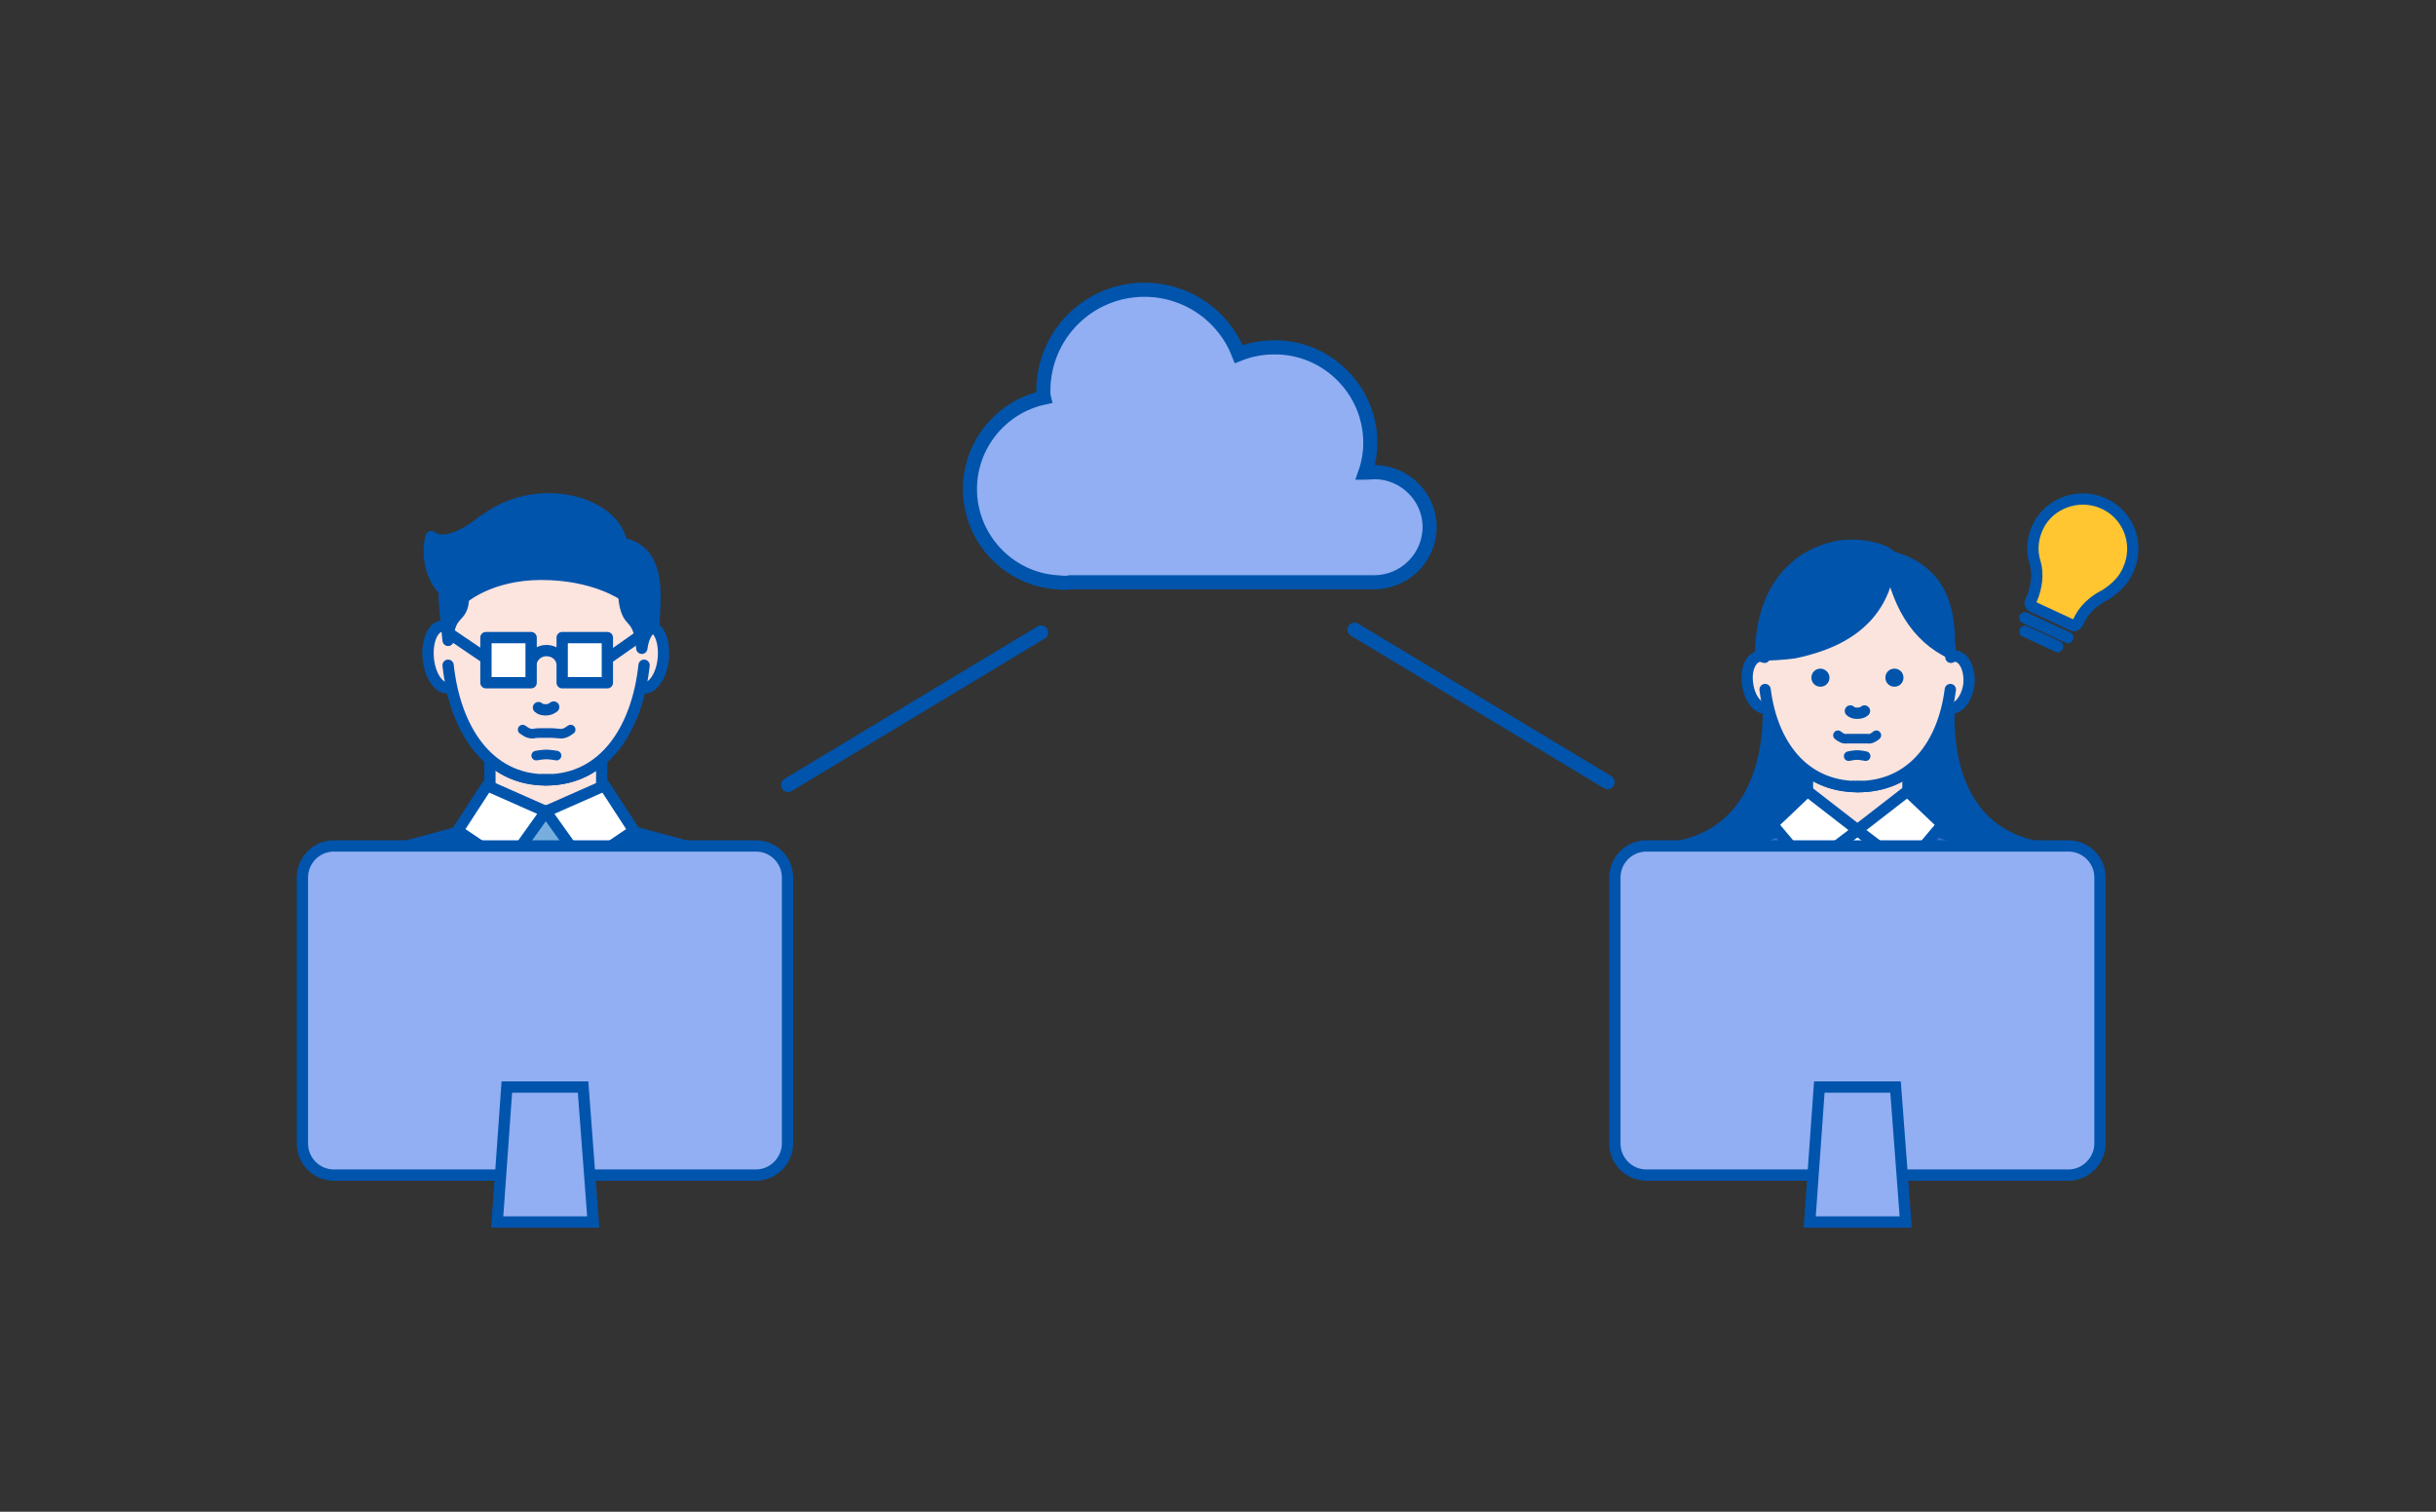 <svg width="580" height="360" viewBox="0 0 580 360" fill="none" xmlns="http://www.w3.org/2000/svg">
<rect x="0" y="0" width="580" height="360" fill="#333333" stroke="none"/>
<g clip-path="url(#clip0_2536_11536)">
<path d="M187.639 186.925L247.878 150.62" stroke="#0054AC" stroke-width="3.362" stroke-miterlimit="10" stroke-linecap="round" stroke-linejoin="round"/>
<path d="M382.746 186.253L322.506 149.947" stroke="#0054AC" stroke-width="3.362" stroke-miterlimit="10" stroke-linecap="round" stroke-linejoin="round"/>
<path d="M327.212 112.432C326.54 112.432 325.867 112.566 325.061 112.566C325.867 110.28 326.271 107.86 326.271 105.44C326.271 92.934 316.052 82.715 303.546 82.715C300.454 82.715 297.63 83.253 294.941 84.329C291.445 75.32 282.705 69 272.485 69C259.173 69 248.416 79.757 248.416 93.069C248.416 93.607 248.416 94.145 248.551 94.683C238.466 96.834 230.936 105.843 230.936 116.466C230.936 128.164 240.08 137.845 251.509 138.652H251.644C252.181 138.652 252.719 138.787 253.257 138.787C253.795 138.787 254.333 138.787 254.871 138.652H327.212C334.473 138.652 340.39 132.736 340.39 125.475C340.39 118.348 334.473 112.432 327.212 112.432Z" fill="#91AFF2" stroke="#0054AC" stroke-width="3.362" stroke-miterlimit="10"/>
<path d="M506.721 135.694C509.545 129.508 506.721 122.247 500.401 119.693C494.754 117.407 488.031 119.827 485.341 125.206C483.997 127.895 483.593 130.988 484.535 133.946C485.341 136.635 484.938 139.862 483.728 142.686L483.459 143.224C483.19 143.762 483.459 144.165 483.862 144.434L493.409 148.871C493.947 149.14 494.35 148.871 494.619 148.468L494.888 147.93C496.098 145.241 498.384 143.089 501.342 141.61C503.628 140.131 505.645 138.249 506.721 135.694Z" fill="#FFC631" stroke="#0054AC" stroke-width="2.689" stroke-miterlimit="10" stroke-linecap="round" stroke-linejoin="round"/>
<path d="M482.114 147.123L492.334 151.83" stroke="#0054AC" stroke-width="2.689" stroke-miterlimit="10" stroke-linecap="round" stroke-linejoin="round"/>
<path d="M482.114 150.35L489.913 153.981" stroke="#0054AC" stroke-width="2.689" stroke-miterlimit="10" stroke-linecap="round" stroke-linejoin="round"/>
<path d="M465.575 160.571L442.179 146.452L419.723 160.571C419.723 160.571 426.177 195.935 398.881 201.044C412.193 218.524 428.732 222.962 442.179 222.962C455.625 222.962 472.298 218.524 485.476 201.044C458.314 195.935 465.575 160.571 465.575 160.571Z" fill="#0054AC" stroke="#0054AC" stroke-width="1.345" stroke-miterlimit="10" stroke-linecap="round" stroke-linejoin="round"/>
<path d="M480.366 205.212L442.313 190.69L404.26 205.212C397.806 208.304 395.52 216.776 394.309 223.768H442.313H490.317C488.972 216.776 486.82 208.304 480.366 205.212Z" fill="#3171CA" stroke="#0054AC" stroke-width="2.689" stroke-miterlimit="10" stroke-linecap="round" stroke-linejoin="round"/>
<path d="M458.314 223.769L460.062 195.935L442.313 191.497L424.564 195.262L426.715 223.903H458.314V223.769Z" fill="white" stroke="#0054AC" stroke-width="2.689" stroke-miterlimit="10" stroke-linejoin="round"/>
<path d="M442.313 215.7C443.926 215.7 445.271 214.356 445.271 212.742C445.271 211.128 443.926 209.784 442.313 209.784C440.699 209.784 439.355 211.128 439.355 212.742C439.355 214.356 440.565 215.7 442.313 215.7Z" fill="#FFC631" stroke="#0054AC" stroke-width="2.689" stroke-miterlimit="10" stroke-linecap="round" stroke-linejoin="round"/>
<path d="M454.28 168.906H430.346V197.681H454.28V168.906Z" fill="#FBE4DE" stroke="#0054AC" stroke-width="2.689" stroke-miterlimit="10" stroke-linecap="round" stroke-linejoin="round"/>
<path d="M465.71 156.267C465.306 156.267 464.903 156.267 464.5 156.536C463.693 142.821 454.818 133.409 442.313 133.409C429.808 133.409 420.933 142.687 420.127 156.536C419.723 156.402 419.32 156.267 418.916 156.267C416.899 156.536 415.555 159.495 416.093 162.856C416.496 166.218 418.513 168.907 420.53 168.638C420.799 168.638 421.068 168.504 421.202 168.504C423.757 179.126 430.749 187.329 442.448 187.329C454.146 187.329 461.138 179.126 463.693 168.504C463.962 168.638 464.096 168.638 464.365 168.638C466.382 168.907 468.399 166.218 468.802 162.856C469.071 159.495 467.727 156.536 465.71 156.267Z" fill="#FBE4DE" stroke="#0054AC" stroke-width="2.689" stroke-miterlimit="10" stroke-linecap="round" stroke-linejoin="round"/>
<path d="M464.365 164.2C462.751 176.974 455.49 187.328 442.313 187.328L464.365 164.2Z" fill="#FBE4DE"/>
<path d="M464.365 164.2C462.751 176.974 455.49 187.328 442.313 187.328" stroke="#0054AC" stroke-width="2.689" stroke-miterlimit="10" stroke-linecap="round" stroke-linejoin="round"/>
<path d="M420.261 164.2C421.875 176.974 429.136 187.328 442.313 187.328L420.261 164.2Z" fill="#FBE4DE"/>
<path d="M420.261 164.2C421.875 176.974 429.136 187.328 442.313 187.328" stroke="#0054AC" stroke-width="2.689" stroke-miterlimit="10" stroke-linecap="round" stroke-linejoin="round"/>
<path d="M430.346 188.404L442.313 197.682L430.615 206.556L422.009 196.337L430.346 188.404Z" fill="white" stroke="#0054AC" stroke-width="2.689" stroke-miterlimit="10"/>
<path d="M454.146 188.404L442.179 197.682L453.877 206.556L462.483 196.337L454.146 188.404Z" fill="white" stroke="#0054AC" stroke-width="2.689" stroke-miterlimit="10"/>
<path d="M464.634 156.401C465.575 144.972 462.751 134.349 448.767 131.526C450.784 143.627 455.356 152.099 464.634 156.401Z" fill="#0054AC" stroke="#0054AC" stroke-width="1.345" stroke-miterlimit="10" stroke-linecap="round" stroke-linejoin="round"/>
<path d="M450.784 132.064C448.767 129.643 441.372 128.433 436.531 129.643C426.581 132.064 418.513 140.266 418.513 156.536C420.664 156.805 425.371 156.402 427.253 156.133C435.59 154.385 449.977 149.813 450.784 132.064Z" fill="#0054AC" stroke="#0054AC" stroke-width="1.345" stroke-miterlimit="10" stroke-linecap="round" stroke-linejoin="round"/>
<path d="M443.927 169.311C443.523 169.714 442.851 169.849 442.178 169.849C441.506 169.849 440.968 169.714 440.565 169.311" stroke="#0054AC" stroke-width="2.689" stroke-miterlimit="10" stroke-linecap="round" stroke-linejoin="round"/>
<path fill-rule="evenodd" clip-rule="evenodd" d="M435.59 161.377C435.59 162.588 434.648 163.529 433.438 163.529C432.228 163.529 431.287 162.588 431.287 161.377C431.287 160.167 432.228 159.226 433.438 159.226C434.514 159.226 435.59 160.167 435.59 161.377Z" fill="#0054AC"/>
<path fill-rule="evenodd" clip-rule="evenodd" d="M453.205 161.377C453.205 162.588 452.263 163.529 451.053 163.529C449.843 163.529 448.902 162.588 448.902 161.377C448.902 160.167 449.843 159.226 451.053 159.226C452.263 159.226 453.205 160.167 453.205 161.377Z" fill="#0054AC"/>
<path d="M446.75 175.092C445.944 175.765 445.271 176.034 444.599 175.899C444.464 175.899 443.12 175.899 443.12 175.899H441.237C441.237 175.899 439.893 175.899 439.758 175.899C439.086 176.034 438.414 175.765 437.607 175.092" stroke="#0054AC" stroke-width="2.286" stroke-miterlimit="10" stroke-linecap="round" stroke-linejoin="round"/>
<path d="M444.196 180.068C444.196 180.068 442.985 179.799 442.179 179.799C441.372 179.799 440.162 180.068 440.162 180.068" stroke="#0054AC" stroke-width="2.286" stroke-miterlimit="10" stroke-linecap="round" stroke-linejoin="round"/>
<path d="M453.339 204.002H431.018V226.323H453.339V204.002Z" fill="#FFC631"/>
<path d="M445.002 215.297C445.002 216.91 443.792 218.121 442.178 218.121C440.565 218.121 439.355 216.91 439.355 215.297C439.355 213.683 440.565 212.473 442.178 212.473C443.792 212.339 445.002 213.683 445.002 215.297Z" stroke="#0054AC" stroke-width="2.689" stroke-miterlimit="10" stroke-linecap="round" stroke-linejoin="round"/>
<path d="M492.468 279.839H392.024C387.855 279.839 384.494 276.478 384.494 272.309V208.977C384.494 204.808 387.855 201.447 392.024 201.447H492.468C496.636 201.447 499.998 204.808 499.998 208.977V272.309C499.998 276.343 496.636 279.839 492.468 279.839Z" fill="#91AFF2" stroke="#0054AC" stroke-width="2.689" stroke-miterlimit="10"/>
<path d="M453.742 291H430.884L433.17 258.863H451.322L453.742 291Z" fill="#91AFF2" stroke="#0054AC" stroke-width="2.689" stroke-miterlimit="10"/>
<path d="M187.504 227.264C185.622 215.566 181.185 206.691 175.537 204.809L130.088 192.438L84.64 204.809C78.992 206.691 74.42 215.566 72.672 227.264H187.504Z" fill="#0054AC" stroke="#0054AC" stroke-width="2.689" stroke-miterlimit="10" stroke-linecap="round" stroke-linejoin="round"/>
<path d="M147.703 227.264L151.065 197.951L129.954 189.749L108.978 197.817L112.339 227.264H147.703Z" fill="white" stroke="#0054AC" stroke-width="2.689" stroke-miterlimit="10" stroke-linejoin="round"/>
<path d="M137.753 227.264L133.719 206.826V197.951H129.954H126.189V206.826L122.155 227.264H137.753Z" fill="#77AEDE" stroke="#0054AC" stroke-width="2.689" stroke-miterlimit="10" stroke-linecap="round" stroke-linejoin="round"/>
<path d="M134.795 192.438H125.113L122.962 197.817L126.189 206.691H129.954H133.719L136.946 197.817L134.795 192.438Z" fill="#77AEDE" stroke="#0054AC" stroke-width="2.689" stroke-miterlimit="10" stroke-linecap="round" stroke-linejoin="round"/>
<path d="M143.266 173.748H116.642V193.111H143.266V173.748Z" fill="#FCE4DF" stroke="#0054AC" stroke-width="2.689" stroke-miterlimit="10"/>
<path d="M115.97 187.06L129.954 193.245L120.945 205.884L108.978 197.817L115.97 187.06Z" fill="white" stroke="#0054AC" stroke-width="2.689" stroke-miterlimit="10" stroke-linejoin="round"/>
<path d="M143.938 187.06L129.954 193.245L138.963 205.884L150.93 197.817L143.938 187.06Z" fill="white" stroke="#0054AC" stroke-width="2.689" stroke-miterlimit="10" stroke-linejoin="round"/>
<path d="M154.83 149.141C154.426 149.141 153.888 149.141 153.485 149.41C152.678 133.274 143.266 125.072 129.954 125.072C116.642 125.072 107.364 133.14 106.423 149.41C106.019 149.141 105.616 149.141 105.078 149.141C102.927 149.41 101.582 152.906 101.985 156.94C102.389 160.974 104.54 164.066 106.692 163.797C106.961 163.797 107.229 163.663 107.498 163.528C110.188 176.168 117.718 185.715 129.954 185.715C142.19 185.715 149.72 176.168 152.409 163.528C152.678 163.663 152.947 163.797 153.216 163.797C155.367 164.066 157.519 160.974 157.922 156.94C158.326 152.906 156.981 149.41 154.83 149.141Z" fill="#FCE4DF" stroke="#0054AC" stroke-width="2.689" stroke-miterlimit="10" stroke-linecap="round" stroke-linejoin="round"/>
<path d="M153.35 158.419C151.737 173.479 143.938 185.715 130.088 185.715L153.35 158.419Z" fill="#FCE4DF"/>
<path d="M153.35 158.419C151.737 173.479 143.938 185.715 130.088 185.715" stroke="#0054AC" stroke-width="2.689" stroke-miterlimit="10" stroke-linecap="round" stroke-linejoin="round"/>
<path d="M106.692 158.419C108.305 173.479 116.104 185.715 129.954 185.715L106.692 158.419Z" fill="#FCE4DF"/>
<path d="M106.692 158.419C108.305 173.479 116.104 185.715 129.954 185.715" stroke="#0054AC" stroke-width="2.689" stroke-miterlimit="10" stroke-linecap="round" stroke-linejoin="round"/>
<path d="M155.636 149.41C155.771 143.628 158.057 130.988 147.972 129.375C146.627 119.962 129.013 114.315 116.104 123.324C108.843 128.299 105.75 133.14 105.75 140.535C105.75 144.434 106.154 146.989 106.692 152.502C106.826 145.51 110.322 147.527 110.322 142.418C110.322 142.418 116.642 136.77 128.878 136.77C141.652 136.77 148.51 141.745 148.51 141.745C149.182 149.813 152.006 145.241 152.813 154.385C153.485 149.679 155.636 149.41 155.636 149.41Z" fill="#0054AC" stroke="#0054AC" stroke-width="2.689" stroke-miterlimit="10" stroke-linecap="round" stroke-linejoin="round"/>
<path d="M126.458 157.747C126.861 156.133 128.34 154.923 130.088 154.923C131.836 154.923 133.315 155.998 133.719 157.478" stroke="#0054AC" stroke-width="2.689" stroke-miterlimit="10" stroke-linecap="round"/>
<path d="M145.283 156.402L154.292 150.082" stroke="#0054AC" stroke-width="2.689" stroke-miterlimit="10" stroke-linecap="round" stroke-linejoin="round"/>
<path d="M115.163 156.402L106.826 150.754" stroke="#0054AC" stroke-width="2.689" stroke-miterlimit="10" stroke-linecap="round" stroke-linejoin="round"/>
<path d="M126.458 151.83H115.701V162.587H126.458V151.83Z" fill="white" stroke="#0054AC" stroke-width="2.689" stroke-miterlimit="10" stroke-linecap="round" stroke-linejoin="round"/>
<path d="M144.61 151.83H133.853V162.587H144.61V151.83Z" fill="white" stroke="#0054AC" stroke-width="2.689" stroke-miterlimit="10" stroke-linecap="round" stroke-linejoin="round"/>
<path d="M114.894 124.131C114.894 124.131 106.826 130.988 102.658 127.761C101.313 132.602 103.061 138.249 105.751 140.535" fill="#0054AC"/>
<path d="M114.894 124.131C114.894 124.131 106.826 130.988 102.658 127.761C101.313 132.602 103.061 138.249 105.751 140.535" stroke="#0054AC" stroke-width="2.689" stroke-miterlimit="10" stroke-linecap="round" stroke-linejoin="round"/>
<path d="M131.836 168.369C131.299 168.773 130.761 169.041 129.954 169.041C129.282 169.041 128.609 168.907 128.206 168.504" stroke="#0054AC" stroke-width="2.689" stroke-miterlimit="10" stroke-linecap="round" stroke-linejoin="round"/>
<path d="M135.87 173.748C134.795 174.555 133.988 174.823 133.181 174.689C132.912 174.689 131.433 174.555 131.433 174.555H129.013C129.013 174.555 127.399 174.555 127.13 174.689C126.323 174.823 125.517 174.555 124.441 173.748" stroke="#0054AC" stroke-width="2.286" stroke-miterlimit="10" stroke-linecap="round" stroke-linejoin="round"/>
<path d="M132.509 179.933C132.509 179.933 131.03 179.664 130.088 179.664C129.147 179.664 127.668 179.933 127.668 179.933" stroke="#0054AC" stroke-width="2.286" stroke-miterlimit="10" stroke-linecap="round" stroke-linejoin="round"/>
<path d="M179.974 279.84H79.53C75.362 279.84 72 276.478 72 272.31V208.977C72 204.809 75.362 201.447 79.53 201.447H179.974C184.143 201.447 187.504 204.809 187.504 208.977V272.31C187.504 276.343 184.143 279.84 179.974 279.84Z" fill="#91AFF2" stroke="#0054AC" stroke-width="2.689" stroke-miterlimit="10"/>
<path d="M141.249 291H118.39L120.676 258.863H138.828L141.249 291Z" fill="#91AFF2" stroke="#0054AC" stroke-width="2.689" stroke-miterlimit="10"/>
</g>
<defs>
<clipPath id="clip0_2536_11536">
<rect width="580" height="360" fill="white"/>
</clipPath>
</defs>
</svg>
